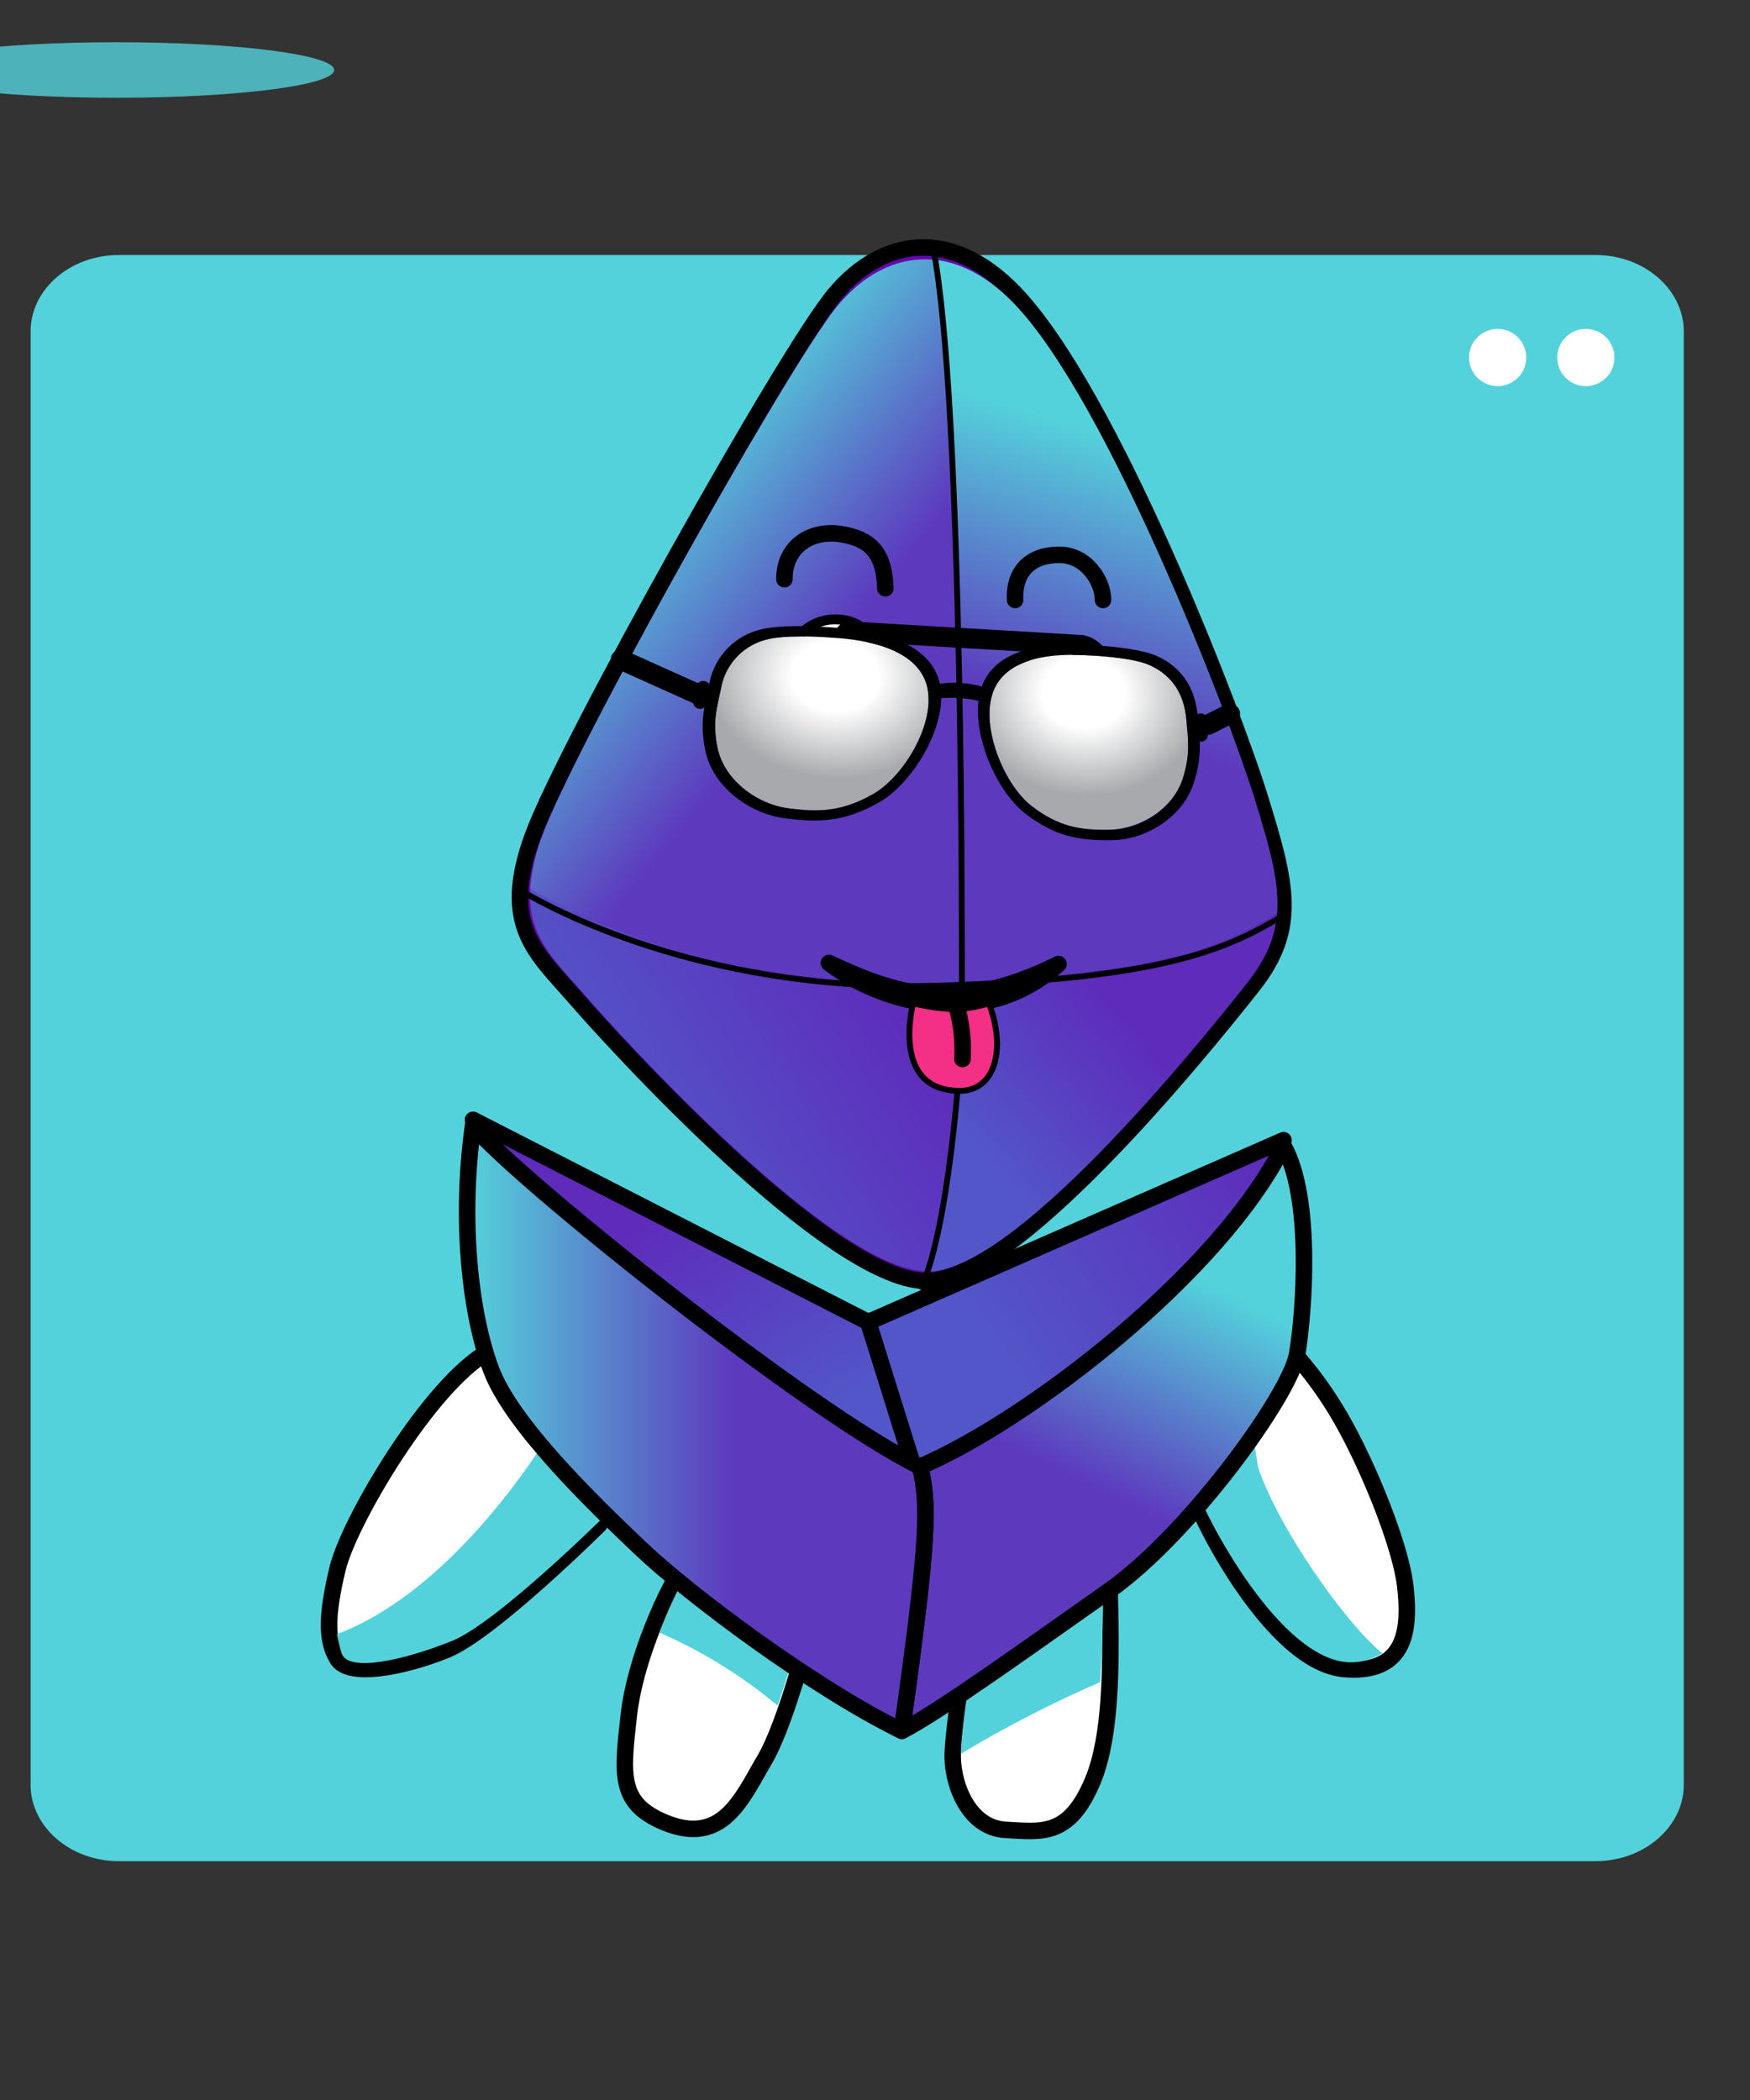 <svg xmlns="http://www.w3.org/2000/svg" viewBox="-20 -12 300 360"><rect x="-20" y="-12" width="300" height="360" fill="#333333" stroke="none"/><defs class="colour"><linearGradient id="Gradient-3" x1="80.58" x2="38.83" y1="204.96" y2="139.5" gradientUnits="userSpaceOnUse"><stop offset="0" stop-color="#5356C8"/><stop offset=".58" stop-color="#5E2BBB"/></linearGradient><linearGradient id="Gradient-4" x1="114.4" x2="199.36" y1="189.22" y2="132.24" gradientUnits="userSpaceOnUse"><stop offset="0" stop-color="#5356C8"/><stop offset=".58" stop-color="#5E2BBB"/></linearGradient><linearGradient id="Gradient-9" x1="155.99" x2="201.13" y1="172.59" y2="132.64" gradientUnits="userSpaceOnUse"><stop offset="0" stop-color="#5356C8"/><stop offset=".58" stop-color="#5E2BBB"/></linearGradient><linearGradient id="Gradient-10" x1="91.99" x2="182.53" y1="179.1" y2="121.61" gradientUnits="userSpaceOnUse"><stop offset=".07" stop-color="#5356C8"/><stop offset=".58" stop-color="#5E2BBB"/></linearGradient><linearGradient id="Gradient-11" x1="193.66" x2="163.1" y1="196.17" y2="257.97" gradientUnits="userSpaceOnUse"><stop offset="0" stop-color="#54D2DB"/><stop offset=".58" stop-color="#5D39BE"/></linearGradient><linearGradient id="Gradient-12" x1="71.48" x2="150.05" y1="223.42" y2="223.42" gradientUnits="userSpaceOnUse"><stop offset="0" stop-color="#54D2DB"/><stop offset=".58" stop-color="#5D39BE"/></linearGradient><linearGradient id="Gradient-7" x1="100.3" x2="157.48" y1="63.18" y2="110.35" gradientUnits="userSpaceOnUse"><stop offset="0" stop-color="#54D2DB"/><stop offset=".58" stop-color="#5D39BE"/></linearGradient><linearGradient id="Gradient-8" x1="188.52" x2="163.87" y1="55.4" y2="134.71" gradientUnits="userSpaceOnUse"><stop offset="0" stop-color="#54D2DB"/><stop offset=".58" stop-color="#5D39BE"/></linearGradient><linearGradient id="Gradient-1" x1="94.38" x2="43.23" y1="266.8" y2="204.48" gradientUnits="userSpaceOnUse"><stop offset=".3" stop-color="#fff"/><stop offset=".59" stop-color="#fff"/></linearGradient><linearGradient id="Gradient-2" x1="197.89" x2="226.79" y1="240.7" y2="222.98" gradientUnits="userSpaceOnUse"><stop offset=".3" stop-color="#fff"/><stop offset=".59" stop-color="#fff"/></linearGradient><linearGradient id="Gradient-5" x1="117.85" x2="106.12" y1="257.26" y2="285.37" gradientUnits="userSpaceOnUse"><stop offset=".3" stop-color="#fff"/><stop offset=".59" stop-color="#fff"/></linearGradient><linearGradient id="Gradient-6" x1="166.23" x2="180.51" y1="261.62" y2="284.6" gradientUnits="userSpaceOnUse"><stop offset=".3" stop-color="#fff"/><stop offset=".59" stop-color="#fff"/></linearGradient><linearGradient id="Gradient-spark" x1="191.5" x2="191.5" y1="0" y2="43.586" gradientUnits="userSpaceOnUse"><stop offset="0" stop-color="#fff" stop-opacity="0"/><stop offset=".392" stop-color="#fff"/><stop offset=".599" stop-color="#fff"/><stop offset="1" stop-color="#fff" stop-opacity="0"/></linearGradient><radialGradient id="mcFly-radial-gradient" cx="-139.17" cy="105.18" r="22.09" gradientTransform="matrix(.998 .058 -.046 .789 230.92 46.05)" gradientUnits="userSpaceOnUse"><stop offset=".34" stop-color="#fff"/><stop offset="1" stop-color="#a7a9ac"/></radialGradient><radialGradient id="mcFly-radial-gradient-2" cx="29.8" cy="104.04" r="22.09" gradientTransform="matrix(-.94 -.06 -.04 .79 161.93 43.47)" href="#mcFly-radial-gradient"/><style>@keyframes a0_t{0%,13.333%{transform:translate(74.913px,-9.334px) rotate(-50.657deg) scale(.886,2.269) translate(-191.5px,-14.554px)}15.556%{transform:translate(74.913px,26.793px) rotate(-50.657deg) scale(.886,2.269) translate(-191.5px,-14.554px)}24.444%{transform:translate(74.913px,171.302px) rotate(-1.656deg) scale(.886,2.269) translate(-191.5px,-14.554px)}33.333%,to{transform:translate(74.913px,315.811px) rotate(22.566deg) scale(.886,2.269) translate(-191.5px,-14.554px)}}@keyframes body_t { 0% { transform: translate(35px,29px); animation-timing-function: cubic-bezier(0.42,0,0.58,1); } 17.778% { transform: translate(35px,20px); animation-timing-function: cubic-bezier(0.42,0,0.58,1); } 33.333% { transform: translate(35px,29px); animation-timing-function: cubic-bezier(0.42,0,0.58,1); } 51.111% { transform: translate(35px,20px); animation-timing-function: cubic-bezier(0.42,0,0.58,1); } 66.667% { transform: translate(35px,29px); animation-timing-function: cubic-bezier(0.42,0,0.58,1); } 84.444% { transform: translate(35px,20px); animation-timing-function: cubic-bezier(0.42,0,0.58,1); } 100% { transform: translate(35px,29px); } }
      @keyframes arm-left_t { 0% { transform: translate(48.79px,190.66px) rotate(0deg) translate(-47.381px,0px); animation-timing-function: cubic-bezier(0.42,0,0.58,1); } 17.778% { transform: translate(48.79px,190.66px) rotate(-5.285deg) translate(-47.381px,0px); animation-timing-function: cubic-bezier(0.42,0,0.58,1); } 33.333% { transform: translate(48.79px,190.66px) rotate(0deg) translate(-47.381px,0px); animation-timing-function: cubic-bezier(0.42,0,0.58,1); } 51.111% { transform: translate(48.79px,190.66px) rotate(-5.285deg) translate(-47.381px,0px); animation-timing-function: cubic-bezier(0.42,0,0.58,1); } 66.667% { transform: translate(48.79px,190.66px) rotate(0deg) translate(-47.381px,0px); animation-timing-function: cubic-bezier(0.42,0,0.58,1); } 84.444% { transform: translate(48.79px,190.66px) rotate(-5.285deg) translate(-47.381px,0px); animation-timing-function: cubic-bezier(0.42,0,0.58,1); } 100% { transform: translate(48.79px,190.66px) rotate(0deg) translate(-47.381px,0px); } }
      @keyframes arm-right_t { 0% { transform: translate(150.332px,189.04px) rotate(0deg) translate(0px,-0px); animation-timing-function: cubic-bezier(0.42,0,0.58,1); } 17.778% { transform: translate(150.332px,189.04px) rotate(6.229deg) translate(0px,-0px); animation-timing-function: cubic-bezier(0.42,0,0.58,1); } 33.333% { transform: translate(150.332px,189.04px) rotate(0deg) translate(0px,-0px); animation-timing-function: cubic-bezier(0.42,0,0.58,1); } 51.111% { transform: translate(150.332px,189.04px) rotate(6.229deg) translate(0px,-0px); animation-timing-function: cubic-bezier(0.42,0,0.58,1); } 66.667% { transform: translate(150.332px,189.04px) rotate(0deg) translate(0px,-0px); animation-timing-function: cubic-bezier(0.42,0,0.58,1); } 84.444% { transform: translate(150.332px,189.04px) rotate(6.229deg) translate(0px,-0px); animation-timing-function: cubic-bezier(0.42,0,0.58,1); } 100% { transform: translate(150.332px,189.04px) rotate(0deg) translate(0px,-0px); } }
      @keyframes eye-open_o { 0% { opacity: 1; } 78.4% { opacity: 1; } 80% { opacity: 0; } 81.733% { opacity: 0; } 82.8% { opacity: 1; } 100% { opacity: 1; } }
      @keyframes eye-close_o { 0% { opacity: 0; } 78.4% { opacity: 0; } 80% { opacity: 1; } 81.733% { opacity: 1; } 82.8% { opacity: 0; } 100% { opacity: 0; } }
      @keyframes a17_t { 0% { transform: translate(128.84px,324.46px) scale(1,1) translateY(0.98px); } 17.778% { transform: translate(128.84px,324.46px) scale(0.812,1) translateY(0.98px); } 33.333% { transform: translate(128.84px,324.46px) scale(1,1) translateY(0.98px); } 51.111% { transform: translate(128.84px,324.46px) scale(0.812,1) translateY(0.98px); } 66.667% { transform: translate(128.84px,324.46px) scale(1,1) translateY(0.98px); } 84.444% { transform: translate(128.84px,324.46px) scale(0.812,1) translateY(0.98px); } 100% { transform: translate(128.84px,324.46px) scale(1,1) translateY(0.98px); } }
      @keyframes a17_o { 0% { opacity: 0.8; } 17.778% { opacity: 0.4; } 33.333% { opacity: 0.8; } 51.111% { opacity: 0.4; } 66.667% { opacity: 0.8; } 84.444% { opacity: 0.4; } 100% { opacity: 0.8; } }

      .eye1 {fill:#5E2BBB;}
      .eye2 {fill:#5E2BBB;}
      .tongue{fill:#F42F86;}

      .bkglight {fill:#76FFD6;}
      .bkgdark {fill:#54D2DB;}
      .bkginverse {fill:#76FFD6;}
      .bkgrd1 {stop-color:#54d2db;}
      .bkgrd2 {stop-color:#5e2bbb;}
      .bkglighter {fill:#54d2db;}</style><mask id="Mask-spark"><path fill="url(#Gradient-spark)" fill-rule="nonzero" stroke="none" d="M0 0h383v43.586H0z" opacity=".2" style="mix-blend-mode:normal;animation:4.5s linear infinite both a0_t" transform="matrix(.562 -.685 1.755 1.439 -58.206 100.962)"/></mask></defs><g id="background" transform="matrix(1.09 0 0 1.09 -12 -12)"><g transform="translate(-21)"><path id="bkg" fill="url(#Gradient-spades0)" d="M253.16 43.12H20.85c-7.61 0-13.84 5.4-13.84 12v228.6c0 6.6 6.23 12 13.84 12h232.31c7.61 0 13.85-5.4 13.85-12V55.12c-.01-6.6-6.24-12-13.85-12Z" class="cls-1 bkglighter" transform="translate(11.465 -3.01)"/></g><g id="rating" transform="translate(219 49)"><rect width="32.17" height="14.4" fill="#54D2DB" class="cls-1" rx="6.25"/><g id="bg-rating"><circle cx="23.07" cy="52.93" r="4.5" fill="#fff" transform="translate(0 -45.7)"/></g><g id="char-rating"><circle cx="9.2" cy="52.93" r="4.5" fill="#fff" transform="translate(0 -45.7)"/></g></g></g><g id="character"><ellipse fill="#54D2DB" class="cls-1" opacity=".8" rx="37.29" ry="4.76" style="animation:4.5s linear infinite both a17_t,4.5s linear infinite both a17_o"/><g id="body" data-name="Layer 1" style="animation:4.5s linear infinite both body_t" transform="translate(35 29)"><g id="arm-left" style="animation:4.5s linear infinite both arm-left_t" transform="translate(1.409 190.66)"><path fill="url(#Gradient-1)" stroke="#000" stroke-linecap="round" stroke-linejoin="round" stroke-width="2.83" d="M75.2 201.23c-10.06 5.55-24 29.16-25.94 37.29-1.94 8.13-1.93 12.38 0 15.48 1.93 3.1 10.84 1.55 18.59-1.55s26.32-21.55 26.32-21.55Z" class="cls-4" transform="translate(-47.809 -201.23)"/><path fill="#54D2DB" d="M21.061 49.65c7.74-3.1 26.32-21.55 26.32-21.55l-9.26-14.48c-7.65 12.33-21.18 29-36.76 34.86.2 1.147.478 2.28.83 3.39 1.35 3.26 11.12.9 18.87-2.22Z" class="cls-1"/></g><g id="arm-right" style="animation:4.5s linear infinite both arm-right_t" transform="translate(150.332 189.04)"><path fill="url(#Gradient-2)" stroke="#000" stroke-linecap="round" stroke-linejoin="round" stroke-width="2.83" d="M211.42 199.61a66.26 66.26 0 0 1 10 13.36c4.64 8.13 10.13 21.68 10.9 28.64.77 6.96.35 15-10.47 14.08-10.82-.92-21.66-20.26-24.75-27.23-3.09-6.97 14.32-28.85 14.32-28.85Z" class="cls-7" transform="translate(-196.733 -199.61)"/><path fill="#54D2DB" d="m10.358 21.58-2.09-12.9-.69-.44c-4.36 6.72-8.8 15-7.1 18.8 3.09 7 14.26 26.95 25.08 27.87a10.446 10.446 0 0 0 6.11-1.52c-5.58-4.39-17.4-20.51-21.31-31.81Z" class="cls-1"/></g><path fill="url(#Gradient-3)" stroke="#000" stroke-linecap="round" stroke-linejoin="round" stroke-width="2.83" d="m103.74 211.33-9.9-25.68-67.75-34.68 12.78 28.68 64.87 31.68Z" class="cls-2"/><path fill="url(#Gradient-4)" stroke="#000" stroke-linecap="round" stroke-linejoin="round" stroke-width="2.83" d="m102.81 214.33 59.54-41.84 2.68-18.03-71.19 31.19 8.97 28.68Z" class="cls-3"/><path fill="url(#Gradient-5)" stroke="#000" stroke-linecap="round" stroke-linejoin="round" stroke-width="2.83" d="M109.65 245.1c-4.26 6.19-9.41 18.22-10.45 27.48-1.15 10.25-1.79 15.08 6.07 18.38 10 4.18 13.28-4.06 17.16-10.64 3.88-6.58 7.89-22.83 7.89-22.83Z" class="cls-5" transform="translate(-46.4 -19.57)"/><path fill="url(#Gradient-6)" stroke="#000" stroke-linecap="round" stroke-linejoin="round" stroke-width="2.83" d="M181.49 245.1c.16 11.22 1.32 29-2.74 38.71-4.06 9.71-8.71 8.78-14.9 8.46-6.19-.32-9-7.3-9.13-12.33-.13-5.03 3.87-28.65 3.87-28.65Z" class="cls-6" transform="translate(-46.4 -19.57)"/><path fill="#54D2DB" d="m134.08 227.08-20.48 4.25s-3.87 22.7-3.87 28.32a204.731 204.731 0 0 1 23.87-12.28c.49-7.26.56-14.58.48-20.29ZM65.06 224.88a69.314 69.314 0 0 0-7 14 83.763 83.763 0 0 1 20.24 12.51c2.47-6.91 4.41-14.75 4.41-14.75Z" class="cls-1"/><path fill="#6805af" stroke="#000" stroke-width="2.83" d="M103.51 178.58c15 .45 46.66-38.44 56.26-50.6 7.74-9.81 5.85-17.28 1.21-32.25-4.64-14.97-25.59-69.27-42-86.43-10.84-11.35-22.62-9.66-30.87.14s-46 77.25-51.73 92.73c-5.73 15.48.52 20.13 7.23 27.87 6.71 7.74 43.38 48.04 59.9 48.54Z" class="cls-8"/><path fill="url(#Gradient-7)" d="m152.4 147 4-.14c0-19.76-.13-97.6-4.46-123.7-6.22-.79-12.13 2.1-16.86 7.72C127 40.46 90 106.52 84.42 121.69a32.835 32.835 0 0 0-2.14 9.31c7.21 4.22 32.56 17.11 70.12 16Z" class="cls-9" transform="translate(-46.4 -19.57)"/><path fill="url(#Gradient-8)" d="M156.41 146.83c34.23-1.35 44.59-6 53.92-11.62.44-5.41-1.27-11.41-3.88-19.83-4.55-14.66-25.07-67.85-41.11-84.67-4.41-4.61-9-7-13.39-7.58 4.33 26.1 4.46 103.94 4.46 123.7Z" class="cls-10" transform="translate(-46.4 -19.57)"/><path fill="url(#Gradient-9)" d="M156.41 146.83v3.74c0 9.44-2.23 35.88-6.36 46h.1c14.69.45 45.71-37.65 55.11-49.56 3.23-4.09 4.73-7.76 5.07-11.76-9.33 5.54-19.69 10.23-53.92 11.58Z" class="cls-11" transform="translate(-46.4 -19.57)"/><path fill="url(#Gradient-10)" d="m156.41 146.83-4 .14c-37.56 1.14-62.91-11.75-70.12-16-.47 8.25 4.23 12.26 9.22 18 6.56 7.57 42.32 46.89 58.55 47.54 4.13-10.08 6.36-36.52 6.36-46Z" class="cls-12" transform="translate(-46.4 -19.57)"/><path fill="none" stroke="#000" d="M34.22 111.64c7.35 4.34 33.24 17.5 71.59 16.34 38.35-1.16 49.3-6.11 59.21-12.06" class="cls-13"/><path fill="none" stroke="#000" d="M102.74 180.04c4.64-8.9 7.16-38.24 7.16-48.38s.25-103.55-4.91-130.07" class="cls-13"/><path fill="url(#Gradient-11)" stroke="#000" stroke-linecap="round" stroke-linejoin="round" stroke-width="2.83" d="M211.42 175c-10.87 21.68-43.32 46.84-62.28 55 1.47 6.58 1.61 11.49-3.14 45.29 6.16-3.1 21.72-14.32 35.49-24 13.77-9.68 31.13-33.68 32.29-40.64 1.16-6.96 2.71-26.71-2.36-35.65Z" class="cls-14" transform="translate(-46.4 -19.57)"/><path fill="url(#Gradient-12)" stroke="#000" stroke-linecap="round" stroke-linejoin="round" stroke-width="2.83" d="M149.14 230c-19-9.29-68.91-49.16-76.65-58.45-2.32 16.65-.39 32.52 3.1 41.81s17 22.45 25.55 30.58c8.55 8.13 29.8 24 44.86 31.35 4.75-33.8 4.61-38.71 3.14-45.29Z" class="cls-15" transform="translate(-46.4 -19.57)"/><g id="eyebrow"><path fill="none" stroke="#000" stroke-linecap="round" stroke-linejoin="round" stroke-width="2.83" d="M119.02 61.85c-.24-5 2.76-7.74 7.54-7.74s7.53 4.64 7.53 7.74M79.47 58.3c0-5.8 4.71-8.51 9.65-7.74 4.94.77 7.49 3.1 7.65 9.29" class="cls-16"/></g><path id="mask" fill="#fff" fill-rule="evenodd" stroke="#000" stroke-width="2.83" d="M206.17 147.55c-9.6 12.16-41.26 51.05-56.26 50.6-16.52-.5-53.19-40.8-59.9-48.54a168.918 168.918 0 0 0-1.913-2.16c-5.889-6.575-10.496-11.719-5.317-25.71 5.73-15.48 43.48-82.93 51.73-92.73 8.25-9.8 20.03-11.49 30.87-.14 16.41 17.16 37.36 71.46 42 86.43 4.64 14.97 6.53 22.44-1.21 32.25Zm-104.457 95.581c8.55 8.13 29.8 24 44.86 31.35 6.16-3.1 21.72-14.32 35.49-24 13.77-9.68 31.13-33.68 32.29-40.64 1.16-6.96 2.71-26.71-2.36-35.65l-.19.375.2-1.345-71.19 31.19-67.75-34.68.906 2.032a25.595 25.595 0 0 1-.906-1.022c-2.32 16.65-.39 32.52 3.1 41.81s17 22.45 25.55 30.58Z" class="cls-8" mask="url(#Mask-spark)" transform="translate(-46.4 -19.57)"/><g id="mouth-open" data-name="Layer 2" opacity="1"><g id="mouth-tongue" transform="translate(78 114)"><path d="M48.45 10.27c-12.33 11.25-29.64 7.22-39.35-.19 11.5 5.36 21.72 8.92 39.35.19Z" style="fill:none;stroke:#000;stroke-linecap:round;stroke-linejoin:round;stroke-width:2.835px"/><path d="M36.54 17c3 8 1 15-5 15-12 0-8-15-8-15a35.48 35.48 0 0 0 7 1 21.8 21.8 0 0 0 6-1Z" class="tongue" style="stroke:#000"/><path d="M32 26.54a27.69 27.69 0 0 0-1-9" style="fill:none;stroke:#000;stroke-linecap:round;stroke-linejoin:round;stroke-width:2.835px"/></g></g><g id="eye-open" data-name="Layer 4" opacity="1" style="animation:4.5s linear infinite both eye-open_o"><g id="eye-halfClose" transform="translate(75 61)"><path d="M20.09 27.54c.34-.14.68-.3 1-.45a52.07 52.07 0 0 0 .4-6.9c0-8.51-.78-15.7-7.95-16C9.2 4 5 7.13 4.52 13.49c-.37 4.56-1 9.41-.68 13.53 5.67 3.35 10.58 2.98 16.25.52Z" style="fill:#fff;stroke:#000;stroke-width:1.701px"/><path d="M9 27.84c.72 1.55 3.86 2.28 4.93.87 1.69-2.22 2.7-8.1 2.12-11.73-.76-4.72-5.6-3.37-6.38-.66S8.26 26.13 9 27.84Z" class="eye2" style="stroke:#000;stroke-width:1.417px"/><circle cx="12.87" cy="17.06" r="2.73" style="fill:#fff"/><path d="M58.72 22.19c-.52-8.78-1.3-12.39-6.91-13.42-7-1.29-7 4.13-7 8.26v12.81c4.77 2.26 9.09 1.86 13.92-.1a51.85 51.85 0 0 0-.01-7.55Z" style="fill:#fff;stroke:#000;stroke-width:1.701px"/><path d="M48.88 17C52 17.45 52 20.41 52 23.22c0 3-.7 5.75-1.42 6.58a2.93 2.93 0 0 1-4.77-.39c-.46-.81 0-5 0-7.67s.51-5.06 3.07-4.74Z" class="eye1" style="stroke:#000;stroke-width:1.417px"/><circle cx="48.78" cy="19.99" r="2.39" style="fill:#fff"/></g></g><g id="eye-close" data-name="Layer 5" opacity="0" style="animation:4.5s linear infinite both eye-close_o"><path fill="none" stroke="#000" stroke-linecap="round" stroke-linejoin="round" stroke-width="2.83" d="M78.261 79.8c2.97 4.59 5.149 6.73 10.436 7.25 5.286.52 7.359-3.07 8.073-4.53M119.007 84.33c2.779 5.63 5.353 6.73 9.064 6.48 3.711-.25 6.119-2 6.703-6.29" class="cls-17"/></g><g id="accessHead"><g id="mcFly" transform="translate(1 -46)"><rect width="4.84" height="2.42" x="61.86" y="122.92" rx="1.15" transform="rotate(-77.78 64.282 124.128)"/><rect width="2.42" height="4.84" x="148.65" y="127.3" rx="1.18"/><path d="M103.16 125.05c2.08-.69 7.54-.57 10 .58s2-1.06.48-2.29-7.86-1.88-10-.59-.48 2.3-.48 2.3ZM87.11 113c1-.86 1.08-1.56 2.79-1.46l39.71 2.33a6 6 0 0 1 3.32 1.81c.41.53-9.52 1.25-9.52 1.25l-29.23-1.72Z"/><path d="M86.68 114.32c8.65.5 15.57 3.13 16.42 9.24s-4.29 14.69-9.51 17.61-9.07 3.11-14.48 2.39-11-4.89-12.11-10.4c-.83-4.18-.24-6.28.59-10.07a10.49 10.49 0 0 1 7.76-8.43c3.54-1 11.33-.34 11.33-.34Z" style="fill:url(#mcFly-radial-gradient)"/><path d="M105.25 122.9c-1-6.82-8.68-9.76-18.35-10.32 0 0-8.7-.74-12.66.38a11.75 11.75 0 0 0-8.68 9.43c-.92 4.23-1.58 6.58-.65 11.24 1.22 6.17 7.49 10.82 13.53 11.63s10.35.6 16.18-2.67 11.59-12.86 10.63-19.69Zm-11.66 18.27c-5.22 2.93-9.07 3.11-14.48 2.39s-11-4.89-12.11-10.4c-.83-4.18-.24-6.28.59-10.07a10.49 10.49 0 0 1 7.76-8.43c3.54-1 11.33-.34 11.33-.34 8.65.5 15.57 3.13 16.42 9.24s-4.29 14.69-9.51 17.61Z"/><path d="M130.39 117.34c-8.19-.51-15 1.29-16.45 7.26s2.41 15.09 7 18.61 8.18 4.14 13.34 4 10.9-3.56 12.53-8.91c1.24-4 .92-6.21.56-10.07s-2.07-7.39-6.36-9.28c-3.23-1.36-10.62-1.61-10.62-1.61Z" style="fill:url(#mcFly-radial-gradient-2)"/><path d="M119.8 144.5c5.12 3.92 9.14 4.62 14.91 4.53s12.18-4 14-10c1.38-4.52 1-6.93.62-11.24s-2.32-8.27-7.11-10.37c-3.6-1.58-11.86-1.86-11.86-1.86-9.14-.56-16.72 1.44-18.36 8.14s2.68 16.87 7.8 20.8Zm-5.86-19.9c1.47-6 8.26-7.77 16.45-7.26 0 0 7.39.25 10.61 1.66 4.29 1.89 6 5.42 6.36 9.28s.68 6-.56 10.07c-1.63 5.35-7.36 8.83-12.53 8.91s-8.76-.54-13.34-4-8.47-12.69-6.99-18.66Z"/><rect width="18.36" height="3.47" x="48.04" y="119.39" rx="1.74" transform="rotate(24.23 57.214 121.125)"/><rect width="7.69" height="3.47" x="149.12" y="126.55" rx="1.74" transform="rotate(-26.64 152.997 128.287)"/></g></g></g></g></svg>